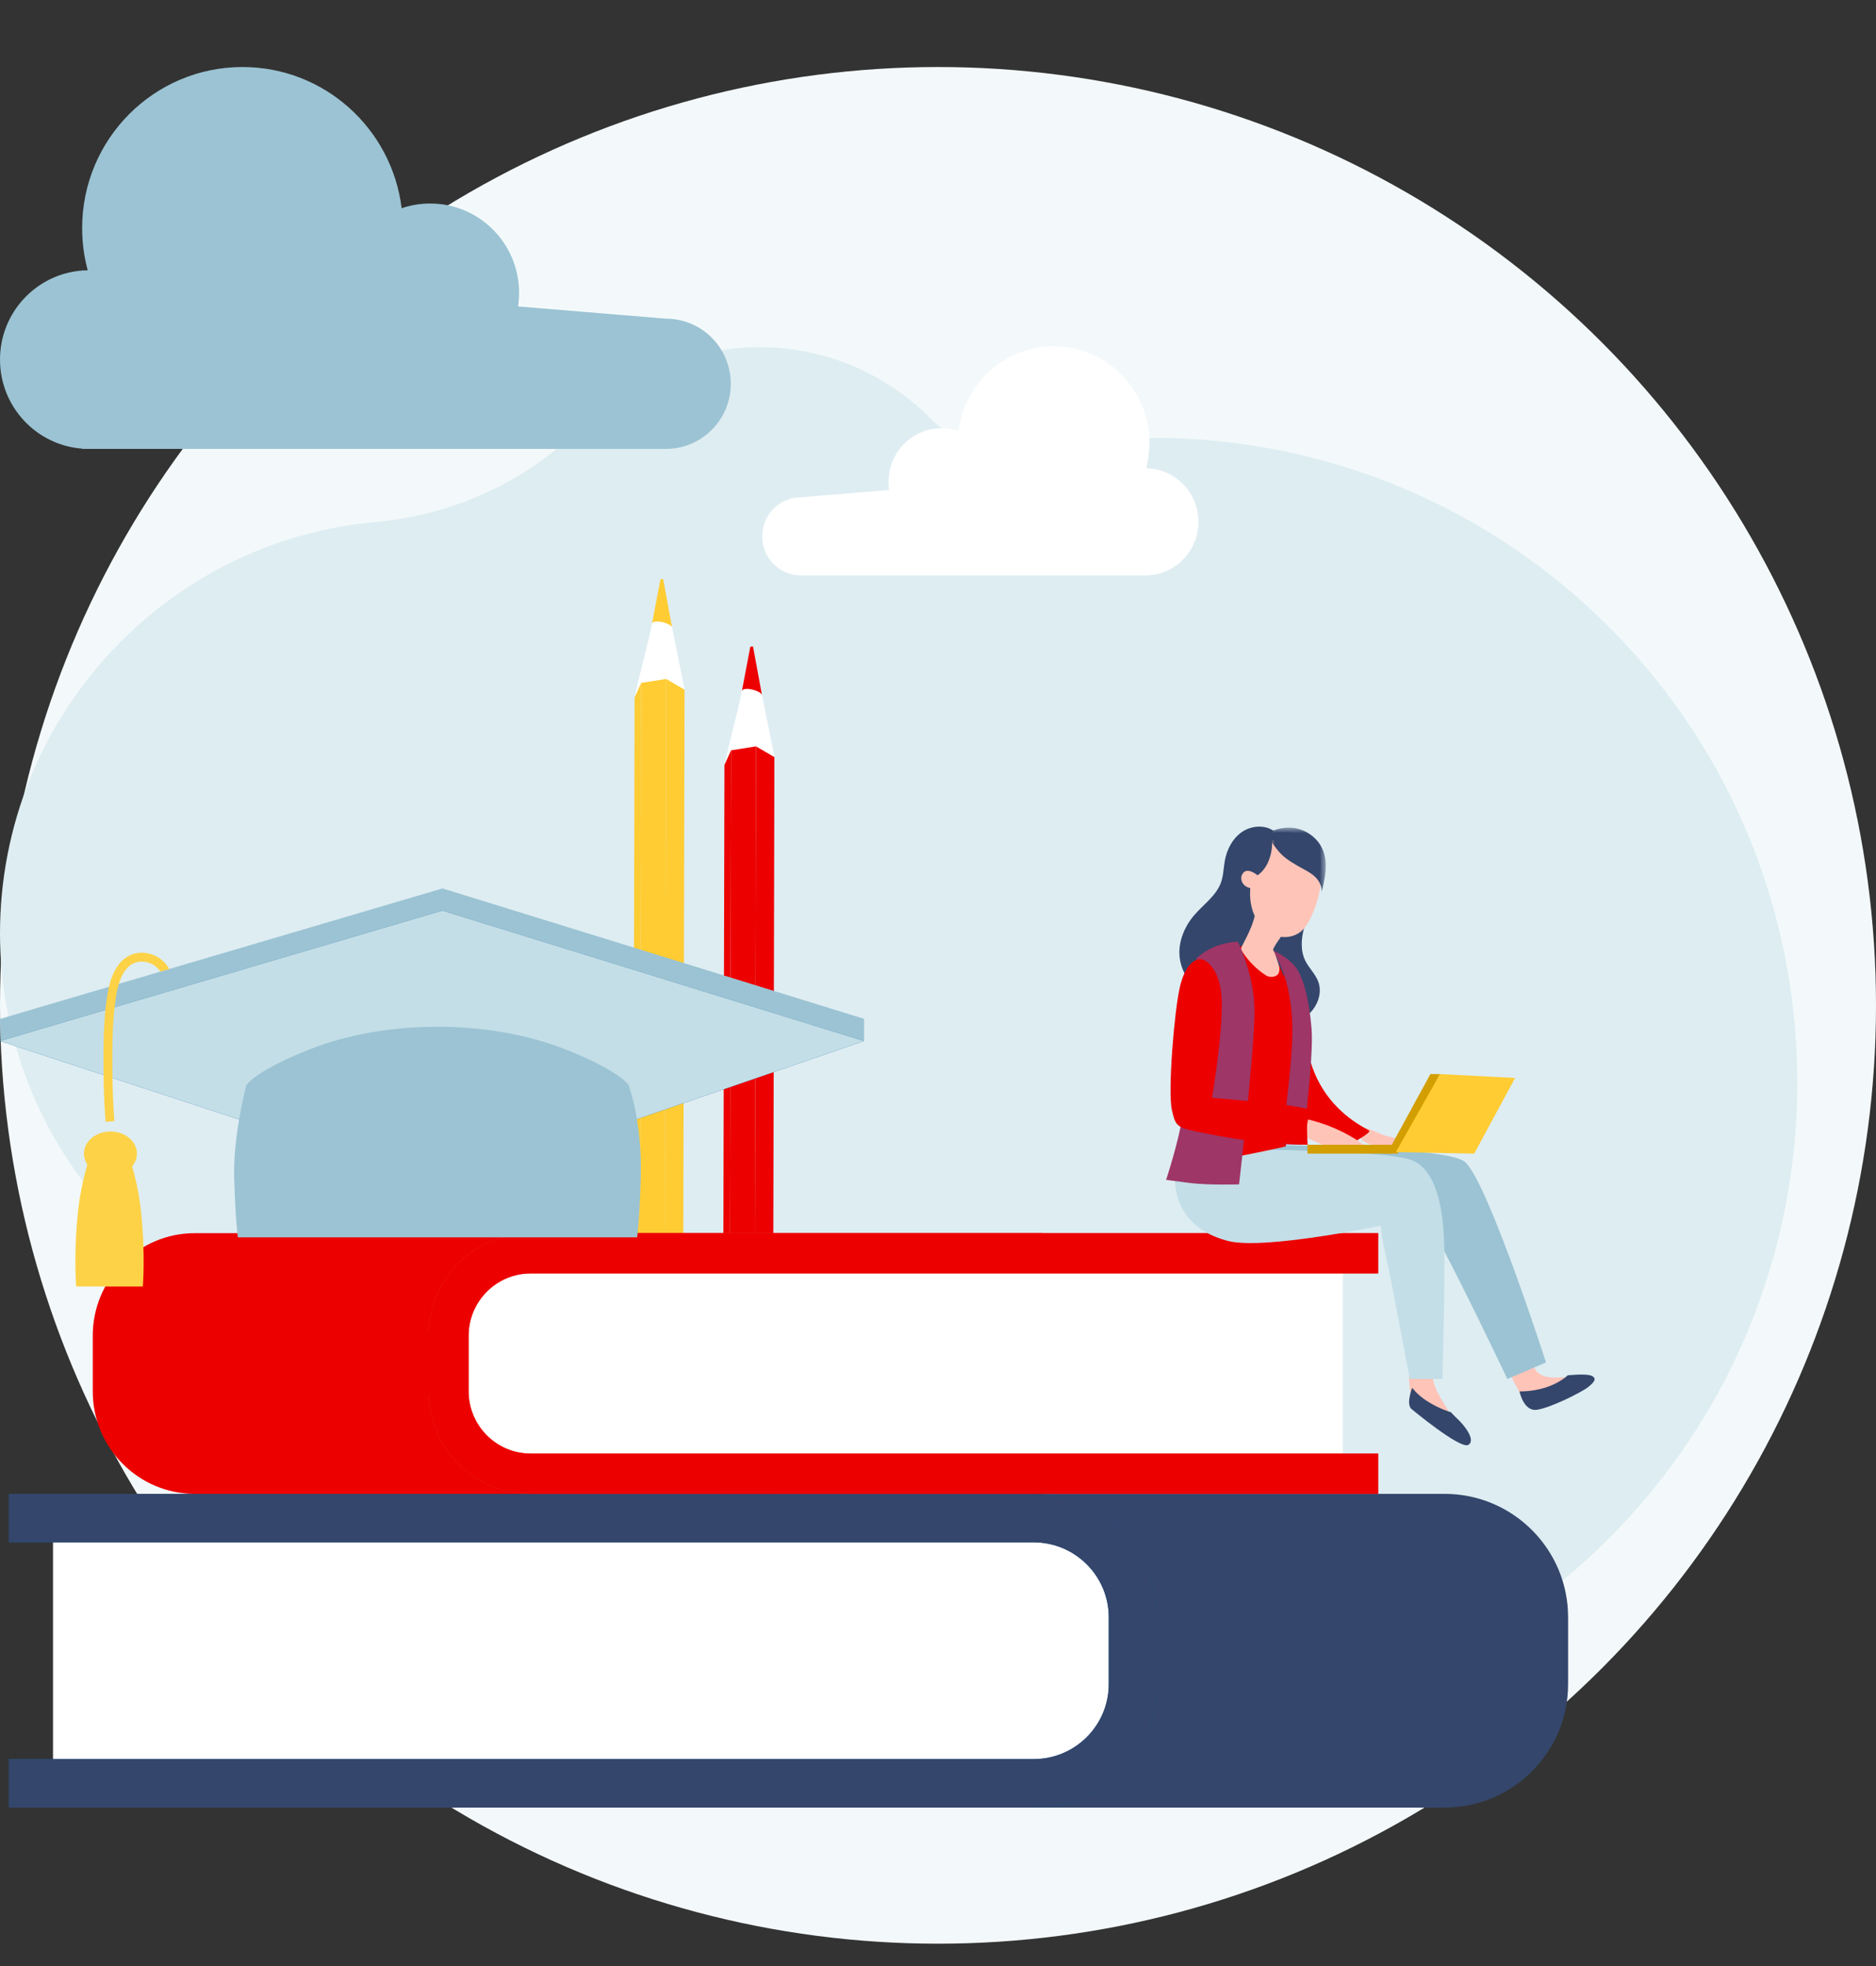 <?xml version="1.0" encoding="UTF-8"?>
<svg width="168px" height="176px" viewBox="0 0 168 176" version="1.1" xmlns="http://www.w3.org/2000/svg" xmlns:xlink="http://www.w3.org/1999/xlink">
    <rect x="0" y="0" width="168" height="176" fill="#333333" stroke="none"/>
    <title>Group 3</title>
    <defs>
        <polygon id="path-1" points="0 0 5.052 0 5.052 5.996 0 5.996"></polygon>
    </defs>
    <g id="Visual" stroke="none" stroke-width="1" fill="none" fill-rule="evenodd">
        <g id="FPR_PropostaV4" transform="translate(-463, -751)">
            <g id="Group-36" transform="translate(0, 613)">
                <g id="Group-3" transform="translate(463, 138)">
                    <circle id="Mask" fill="#F3F9FA" cx="84" cy="90" r="84"></circle>
                    <g id="Primary-color-+-Group-+-Group-Copy-+-Oval-+-Primary-color-Mask" transform="translate(0, 31)">
                        <path d="M61.185,105.453 C52.988,96.742 42.129,91.056 30.361,88.919 C23.218,87.622 16.383,84.214 10.86,78.692 C-3.606,64.232 -3.622,40.912 10.824,26.432 C17.197,20.044 25.322,16.475 33.655,15.723 C40.788,15.079 47.49,11.967 52.439,6.789 C52.503,6.723 52.567,6.657 52.632,6.591 C61.074,-2.021 74.732,-2.106 83.277,6.403 C83.326,6.452 83.374,6.501 83.422,6.55 C85.705,8.866 89,9.878 92.192,9.258 C110.393,5.724 129.967,11.005 144.064,25.102 C166.589,47.626 166.589,84.212 144.064,106.737 C121.521,129.279 84.973,129.279 62.43,106.736 C62.007,106.313 61.592,105.885 61.185,105.453 Z" id="Primary-color" fill="#DEEDF2"></path>
                        <g id="Group" transform="translate(56.673, 20.839)">
                            <path d="M0.458,2.065 C0.617,2.036 0.775,2.006 0.912,1.98 C1.075,1.951 1.294,1.911 1.458,1.88 C1.786,1.819 2.223,1.739 2.551,1.678 C2.879,1.619 3.316,1.538 3.645,1.477 C3.808,1.448 4.027,1.407 4.19,1.377 C4.366,1.345 4.573,1.307 4.778,1.268 L4.396,3.052 C3.09,2.804 1.784,2.555 0.477,2.308 C0.47,2.227 0.466,2.145 0.458,2.065" id="Fill-2" fill="#FFCC33" transform="translate(2.618, 2.16) rotate(90) translate(-2.618, -2.16) "></path>
                            <path d="M-0.499,6.105 C-0.322,6.073 4.904,4.983 5.151,4.982 C5.152,5.208 5.095,5.268 4.894,5.601 C4.415,6.392 4.269,7.668 4.732,8.483 C4.933,8.838 5.552,9.4 5.82,9.451 C3.705,9.049 1.233,8.289 -0.88,7.888 C-1.242,7.607 -0.858,6.247 -0.499,6.105 L2.858,6.63" id="Fill-3" fill="#FFFFFF" transform="translate(2.397, 7.216) rotate(90) translate(-2.397, -7.216) "></path>
                            <polygon id="Fill-5" fill="#FFCC33" transform="translate(0.375, 44.21) rotate(90) translate(-0.375, -44.21) " points="33.981 43.992 -34.541 43.837 -33.23 44.429 35.291 44.584"></polygon>
                            <polygon id="Fill-6" fill="#FFCC33" transform="translate(1.789, 43.379) rotate(90) translate(-1.789, -43.379) " points="35.873 42.339 -32.649 42.184 -32.297 44.419 36.227 44.573"></polygon>
                            <polygon id="Fill-7" fill="#FFCC33" transform="translate(3.728, 43.683) rotate(90) translate(-3.728, -43.683) " points="38.47 42.938 -30.053 42.783 -31.013 44.427 37.507 44.583"></polygon>
                            <polygon id="Fill-8" fill="#D39E00" transform="translate(2.236, 78.776) rotate(90) translate(-2.236, -78.776) " points="0.923 78.184 1.278 80.418 2.588 81.012 3.549 79.366 3.199 77.132 1.886 76.539"></polygon>
                        </g>
                        <g id="Group-Copy" transform="translate(64.721, 26.875)">
                            <path d="M0.458,2.065 C0.617,2.036 0.775,2.006 0.912,1.98 C1.075,1.951 1.294,1.911 1.458,1.88 C1.786,1.819 2.223,1.739 2.551,1.678 C2.879,1.619 3.316,1.538 3.645,1.477 C3.808,1.448 4.027,1.407 4.19,1.377 C4.366,1.345 4.573,1.307 4.778,1.268 L4.396,3.052 C3.09,2.804 1.784,2.555 0.477,2.308 C0.47,2.227 0.466,2.145 0.458,2.065" id="Fill-2" fill="#EC0000" transform="translate(2.618, 2.16) rotate(90) translate(-2.618, -2.16) "></path>
                            <path d="M-0.499,6.105 C-0.322,6.073 4.904,4.983 5.151,4.982 C5.152,5.208 5.095,5.268 4.894,5.601 C4.415,6.392 4.269,7.668 4.732,8.483 C4.933,8.838 5.552,9.4 5.82,9.451 C3.705,9.049 1.233,8.289 -0.88,7.888 C-1.242,7.607 -0.858,6.247 -0.499,6.105 L2.858,6.63" id="Fill-3" fill="#FFFFFF" transform="translate(2.397, 7.216) rotate(90) translate(-2.397, -7.216) "></path>
                            <polygon id="Fill-5" fill="#EC0000" transform="translate(0.375, 44.21) rotate(90) translate(-0.375, -44.21) " points="33.981 43.992 -34.541 43.837 -33.23 44.429 35.291 44.584"></polygon>
                            <polygon id="Fill-6" fill="#EC0000" transform="translate(1.789, 43.379) rotate(90) translate(-1.789, -43.379) " points="35.873 42.339 -32.649 42.184 -32.297 44.419 36.227 44.573"></polygon>
                            <polygon id="Fill-7" fill="#EC0000" transform="translate(3.728, 43.683) rotate(90) translate(-3.728, -43.683) " points="38.47 42.938 -30.053 42.783 -31.013 44.427 37.507 44.583"></polygon>
                            <polygon id="Fill-8" fill="#732645" transform="translate(2.236, 78.776) rotate(90) translate(-2.236, -78.776) " points="0.923 78.184 1.278 80.418 2.588 81.012 3.549 79.366 3.199 77.132 1.886 76.539"></polygon>
                        </g>
                        <path d="M85.851,7.584 C86.373,3.31 89.984,0 94.36,0 C99.095,0 102.933,3.874 102.933,8.653 C102.933,9.437 102.83,10.196 102.636,10.919 C102.709,10.92 102.781,10.922 102.853,10.926 L102.934,10.92 L102.934,10.932 C105.389,11.118 107.325,13.188 107.325,15.715 C107.325,18.241 105.389,20.311 102.934,20.497 L102.934,20.512 L71.72,20.512 L71.72,20.511 L71.72,20.511 C69.806,20.511 68.255,18.945 68.255,17.014 C68.255,15.083 69.806,13.517 71.72,13.517 L71.72,13.517 L71.72,13.517 L79.628,12.859 C79.592,12.621 79.573,12.376 79.573,12.128 C79.573,9.479 81.701,7.332 84.325,7.332 C84.859,7.332 85.372,7.42 85.851,7.584 Z" id="Primary-color" fill="#FFFFFF"></path>
                    </g>
                    <path d="M29.474,18.64 C30.347,11.516 36.395,6 43.726,6 C51.656,6 58.086,12.456 58.086,20.421 C58.086,21.728 57.913,22.994 57.588,24.198 C57.71,24.199 57.831,24.204 57.951,24.211 L58.087,24.2 L58.087,24.22 C62.2,24.53 65.442,27.98 65.442,32.191 C65.442,36.401 62.2,39.852 58.087,40.162 L58.087,40.186 L5.803,40.186 L5.803,40.185 L5.803,40.185 C2.598,40.185 0,37.576 0,34.357 C0,31.138 2.598,28.529 5.803,28.529 L5.803,28.529 L5.803,28.528 L19.049,27.432 C18.989,27.034 18.958,26.627 18.958,26.213 C18.958,21.798 22.521,18.219 26.917,18.219 C27.811,18.219 28.671,18.367 29.474,18.64 Z" id="Primary-color-Copy-2" fill="#9BC3D3" transform="translate(32.721, 23.093) scale(-1, 1) translate(-32.721, -23.093) "></path>
                    <g id="Group-3-Copy" transform="translate(0, 74)">
                        <path d="M129.362,59.731 L37.579,59.731 L37.579,64.071 L37.579,83.475 L37.579,87.816 L129.362,87.816 C135.473,87.816 140.427,82.869 140.427,76.767 L140.427,70.78 C140.427,64.677 135.473,59.731 129.362,59.731" id="Fill-1" fill="#34466B"></path>
                        <path d="M94.145,85.838 L4.747,85.838 L4.747,62.104 L94.145,62.104 C97.204,62.104 99.683,64.578 99.683,67.629 L99.683,80.313 C99.683,83.364 97.204,85.838 94.145,85.838" id="Fill-3" fill="#FFFFFF"></path>
                        <path d="M92.575,59.731 L0.791,59.731 L0.791,64.071 L92.574,64.071 C96.278,64.071 99.292,67.081 99.292,70.78 L99.292,76.767 C99.292,80.466 96.278,83.475 92.574,83.475 L0.791,83.475 L0.791,87.816 L92.575,87.816 C98.685,87.816 103.639,82.869 103.639,76.767 L103.639,70.78 C103.639,64.677 98.685,59.731 92.575,59.731" id="Fill-5" fill="#0D5691"></path>
                        <path d="M92.575,59.731 L0.791,59.731 L0.791,64.071 L92.574,64.071 C96.278,64.071 99.292,67.081 99.292,70.78 L99.292,76.767 C99.292,80.466 96.278,83.475 92.574,83.475 L0.791,83.475 L0.791,87.816 L92.575,87.816 C98.685,87.816 103.639,82.869 103.639,76.767 L103.639,70.78 C103.639,64.677 98.685,59.731 92.575,59.731" id="Fill-7" fill="#34466B"></path>
                        <path d="M17.456,36.392 L93.354,36.392 L93.354,39.999 L93.354,56.124 L93.354,59.731 L17.456,59.731 C12.403,59.731 8.307,55.62 8.307,50.549 L8.307,45.574 C8.307,40.503 12.403,36.392 17.456,36.392" id="Fill-11" fill="#EC0000"></path>
                        <path d="M46.499,58.148 L120.253,58.148 L120.253,38.37 L46.499,38.37 C43.976,38.37 41.93,40.432 41.93,42.975 L41.93,53.544 C41.93,56.087 43.976,58.148 46.499,58.148" id="Fill-13" fill="#FFFFFF"></path>
                        <path d="M47.519,36.392 L123.417,36.392 L123.417,39.999 L47.519,39.999 C44.457,39.999 41.965,42.5 41.965,45.574 L41.965,50.549 C41.965,53.623 44.457,56.124 47.519,56.124 L123.417,56.124 L123.417,59.731 L47.519,59.731 C42.467,59.731 38.37,55.62 38.37,50.549 L38.37,45.574 C38.37,40.503 42.467,36.392 47.519,36.392" id="Fill-15" fill="#E74A38"></path>
                        <path d="M47.519,36.392 L123.417,36.392 L123.417,39.999 L47.519,39.999 C44.457,39.999 41.965,42.5 41.965,45.574 L41.965,50.549 C41.965,53.623 44.457,56.124 47.519,56.124 L123.417,56.124 L123.417,59.731 L47.519,59.731 C42.467,59.731 38.37,55.62 38.37,50.549 L38.37,45.574 C38.37,40.503 42.467,36.392 47.519,36.392" id="Fill-17" fill="#EC0000"></path>
                        <path d="M121.963,26.952 C122.739,27.001 123.428,27.489 124.18,27.7 C124.642,27.83 125.137,27.859 125.56,28.095 C125.696,28.171 125.84,28.328 125.774,28.478 C125.752,28.53 125.706,28.567 125.661,28.599 C125.353,28.815 124.973,28.888 124.606,28.875 C124.238,28.862 123.877,28.768 123.52,28.674 C123.093,28.563 122.663,28.449 122.264,28.251 C122.14,28.188 122.016,28.115 121.935,27.997 C121.826,27.839 121.814,27.621 121.861,27.43 C121.907,27.238 122.004,27.067 122.101,26.899" id="Fill-21" fill="#FFC4B8"></path>
                        <path d="M126.188,49.089 C126.179,49.523 126.205,49.957 126.266,50.387 C126.294,50.585 126.331,50.787 126.431,50.963 C126.532,51.139 126.69,51.277 126.848,51.409 C127.541,51.988 128.285,52.511 129.069,52.97 C129.341,53.129 129.619,53.28 129.919,53.381 C129.965,53.396 130.017,53.411 130.063,53.394 C130.17,53.354 130.15,53.204 130.107,53.101 C129.538,51.755 128.376,50.595 128.304,49.144 C128.298,49.024 128.297,48.896 128.223,48.799 C128.112,48.655 127.893,48.649 127.706,48.657 C127.194,48.68 126.653,48.71 126.222,48.978" id="Fill-23" fill="#FFC4B8"></path>
                        <path d="M134.966,48.326 C135.353,49.323 135.837,50.281 136.411,51.179 C136.463,51.261 136.52,51.346 136.606,51.389 C136.686,51.429 136.78,51.426 136.869,51.421 C137.744,51.37 138.611,51.166 139.421,50.824 C139.939,50.605 140.458,50.306 140.743,49.813 C140.824,49.673 140.871,49.467 140.743,49.372 C140.696,49.337 140.636,49.328 140.579,49.321 C140.068,49.261 139.551,49.336 139.037,49.318 C138.523,49.299 137.979,49.169 137.627,48.786 C137.291,48.42 137.19,47.893 136.929,47.468 C136.249,47.754 135.568,48.039 134.889,48.324" id="Fill-25" fill="#FFC4B8"></path>
                        <path d="M112.588,28.481 C112.588,28.481 129.142,28.563 131.119,29.961 C133.095,31.359 138.449,47.966 138.449,47.966 L134.989,49.446 C134.989,49.446 130.131,39.251 128.483,36.456 C126.836,33.661 121.73,34.154 120,34.072 C118.271,33.989 112.341,33.907 112.341,33.907 L112.588,28.481 Z" id="Fill-27" fill="#9BC3D3"></path>
                        <path d="M110.702,28.898 C110.702,28.898 124.625,28.898 126.655,29.953 C128.685,31.009 129.253,34.258 129.334,37.507 C129.415,40.755 129.172,49.446 129.172,49.446 L126.249,49.446 C126.249,49.446 124.625,40.755 124.138,38.562 C123.651,36.369 123.651,35.72 123.651,35.72 C123.651,35.72 113.259,37.913 110.011,37.1 C106.764,36.288 105.221,34.095 105.221,31.496 C105.221,28.898 107.007,28.085 107.007,28.085 L110.702,28.898 Z" id="Fill-29" fill="#C3DEE7"></path>
                        <path d="M114.085,0.398 C113.255,-0.192 112.055,-0.095 111.215,0.483 C110.375,1.061 109.872,2.038 109.687,3.04 C109.567,3.691 109.566,4.37 109.343,4.995 C108.922,6.176 107.805,6.938 106.981,7.884 C106.028,8.979 105.435,10.457 105.667,11.89 C105.91,13.397 107.003,14.633 108.212,15.568 C109.802,16.797 111.715,17.673 113.722,17.789 C114.874,17.855 116.089,17.649 117.006,16.949 C117.923,16.248 118.455,14.975 118.058,13.892 C117.802,13.194 117.217,12.665 116.89,11.997 C116.451,11.099 116.52,10.029 116.786,9.065 C117.052,8.1 117.499,7.196 117.805,6.243 C118.049,5.482 118.201,4.691 118.257,3.894 C118.313,3.102 118.257,2.252 117.793,1.607 C117.388,1.044 116.719,0.716 116.038,0.582 C115.357,0.448 114.656,0.486 113.963,0.525" id="Fill-31" fill="#34466B"></path>
                        <path d="M115.199,12.263 C115.199,12.263 116.535,13.773 116.696,16.08 C116.856,18.387 116.883,20.996 118.486,23.523 C120.09,26.049 122.389,27.038 122.602,27.203 C122.816,27.368 121.519,28.085 121.519,28.085 C121.519,28.085 119.341,27.862 118.005,27.203 C116.669,26.543 115.439,26.654 115.012,24.676 C114.584,22.699 114.744,14.295 114.744,14.295 L115.199,12.263 Z" id="Fill-33" fill="#EC0000"></path>
                        <path d="M116.659,26.107 C118.638,26.504 120.526,27.325 122.149,28.495 C122.187,28.522 122.227,28.554 122.23,28.599 C122.236,28.663 122.164,28.706 122.102,28.729 C121.774,28.85 121.416,28.867 121.066,28.874 C120.498,28.884 119.926,28.867 119.371,28.751 C118.714,28.613 118.097,28.338 117.487,28.065 C117.093,27.889 116.678,27.697 116.442,27.343 C116.206,26.99 116.249,26.427 116.638,26.242" id="Fill-35" fill="#FFC4B8"></path>
                        <path d="M110.298,10.68 L111.24,10.722 C111.24,10.722 113.615,11.172 114.106,11.705 C114.597,12.238 115.457,14.41 115.784,16.46 C116.112,18.509 115.662,26.461 115.539,27.076 C115.416,27.691 115.129,28.633 115.129,28.633 C115.129,28.633 110.012,29.781 109.643,29.658 C109.275,29.535 110.462,20.887 110.503,18.099 C110.544,15.312 110.298,10.885 110.298,10.68" id="Fill-37" fill="#EC0000"></path>
                        <path d="M113.924,11.076 C113.924,11.076 115.477,12.921 115.718,17.369 C115.869,20.177 115.082,25.383 115.082,26.209 C115.082,27.035 114.87,28.439 114.87,28.439 L116.649,28.481 C116.649,28.481 117.666,20.674 117.455,18.112 C117.243,15.551 116.734,13.362 115.887,12.412 C115.04,11.461 113.924,11.076 113.924,11.076" id="Fill-39" fill="#9E3667"></path>
                        <path d="M113.299,1.307 C112.88,2.236 112.46,3.17 112.2,4.159 C111.939,5.147 111.844,6.203 112.083,7.198 C112.322,8.192 112.926,9.118 113.805,9.586 C114.685,10.054 115.842,9.992 116.586,9.317 C116.966,8.972 117.219,8.503 117.437,8.031 C118.093,6.611 118.512,4.986 118.128,3.463 C118.01,2.996 117.812,2.539 117.481,2.2 C117.249,1.96 116.96,1.787 116.661,1.647 C115.582,1.141 114.328,1.048 113.19,1.388" id="Fill-41" fill="#FFC4B8"></path>
                        <path d="M115.09,9.309 C114.889,9.638 114.02,10.773 114.007,11.037 C114.191,11.359 114.292,11.715 114.375,11.949 C114.499,12.303 114.646,12.692 114.532,13.05 C114.418,13.407 113.98,13.502 113.62,13.423 C113.487,13.394 113.369,13.32 113.256,13.243 C112.47,12.71 111.788,12.015 111.265,11.212 C111.214,11.133 111.163,11.048 111.155,10.953 C111.148,10.85 111.194,10.752 111.241,10.661 C111.786,9.608 112.482,8.311 112.46,7.12 C113.331,7.628 114.341,8.536 115.11,9.193" id="Fill-43" fill="#FFC4B8"></path>
                        <path d="M113.802,0.396 C113.977,1.126 113.963,1.895 113.762,2.619 C113.62,3.132 113.381,3.628 113.005,4.022 C112.63,4.417 112.11,4.701 111.55,4.747 C111.615,4.21 111.679,3.674 111.745,3.138 C111.77,2.92 111.797,2.702 111.849,2.488 C112.08,1.548 112.844,0.74 113.809,0.418" id="Fill-45" fill="#34466B"></path>
                        <g id="Group-49" transform="translate(113.673, 0.09)">
                            <mask id="mask-2" fill="white">
                                <use xlink:href="#path-1"></use>
                            </mask>
                            <g id="Clip-48"></g>
                            <path d="M0.016,0.425 C-0.093,0.97 0.373,1.55 0.717,1.986 C1.242,2.648 1.819,3 2.547,3.428 C3.066,3.733 3.631,3.975 4.073,4.382 C4.515,4.79 4.817,5.429 4.617,5.996 C4.978,4.631 5.329,3.13 4.727,1.853 C4.337,1.024 3.562,0.397 2.683,0.135 C1.805,-0.126 0.879,0.009 0.043,0.384" id="Fill-47" fill="#34466B" mask="url(#mask-2)"></path>
                        </g>
                        <path d="M113.054,4.7 C112.981,4.643 112.907,4.585 112.834,4.528 C112.762,4.471 112.69,4.414 112.618,4.357 C112.244,4.063 111.592,3.678 111.254,4.252 C111.014,4.657 111.235,5.169 111.625,5.38 C112.095,5.635 112.719,5.577 113.132,5.237" id="Fill-50" fill="#FFC4B8"></path>
                        <path d="M107.147,11.788 C107.147,11.788 107.918,11.057 108.932,10.691 C109.945,10.326 110.838,10.285 110.838,10.285 C110.838,10.285 112.257,13.048 112.338,16.258 C112.419,19.469 110.96,32.025 110.96,32.025 C110.96,32.025 108.201,32.106 106.579,31.903 C104.957,31.7 104.43,31.619 104.43,31.619 C104.43,31.619 105.606,28.043 105.93,25.727 C106.255,23.41 107.188,16.136 107.188,14.714 C107.188,13.292 107.147,11.788 107.147,11.788" id="Fill-52" fill="#9E3667"></path>
                        <path d="M117.484,25.367 C117.484,25.367 117.047,26.132 117.047,26.896 C117.047,27.661 117.102,28.481 117.102,28.481 C117.102,28.481 113.001,28.453 108.708,27.607 C105.383,26.951 105.328,27.06 104.946,25.367 C104.565,23.673 105.164,16.515 105.655,14.385 C106.146,12.254 107.072,11.817 107.563,11.871 C108.053,11.926 109.362,12.8 109.416,15.751 C109.471,18.701 108.544,24.274 108.544,24.274 C108.544,24.274 112.36,24.602 114.322,24.82 C116.285,25.039 117.484,25.367 117.484,25.367" id="Fill-54" fill="#EC0000"></path>
                        <path d="M126.477,50.237 C126.477,50.237 126.322,50.499 126.212,51.195 C126.102,51.891 126.377,52.113 126.377,52.113 C126.377,52.113 130.783,55.788 131.499,55.342 C132.215,54.897 131.031,53.505 130.618,53.115 C130.205,52.726 129.929,52.42 129.929,52.42 C129.929,52.42 128.911,52.141 127.782,51.418 C126.874,50.835 126.477,50.237 126.477,50.237" id="Fill-56" fill="#34466B"></path>
                        <path d="M136.075,50.557 C136.075,50.557 136.428,52.341 137.594,52.208 C138.761,52.075 141.637,50.637 142.206,50.184 C142.776,49.732 143.019,49.412 142.559,49.173 C142.098,48.933 140.389,49.119 140.389,49.119 C140.389,49.119 139.738,49.785 138.409,50.212 C137.194,50.6 136.075,50.557 136.075,50.557" id="Fill-58" fill="#34466B"></path>
                        <polygon id="Fill-60" fill="#D39E00" points="117.088 29.272 124.604 29.272 124.604 28.481 117.088 28.481"></polygon>
                        <polygon id="Fill-62" fill="#D39E00" points="124.459 28.808 128.094 22.152 128.955 22.152 125.159 29.272 123.813 29.272"></polygon>
                        <polygon id="Fill-63" fill="#FFCC33" points="128.954 22.152 135.68 22.5 132.021 29.272 124.999 29.138"></polygon>
                        <g id="Group-2" transform="translate(0, 5.538)">
                            <polygon id="Fill-64" fill="#9BC3D3" points="0 11.676 0.055 13.681 39.611 24.662 77.368 13.627 77.368 11.676 39.611 0"></polygon>
                            <polygon id="Fill-65" fill="#9BC3D3" points="39.611 24.662 77.367 13.627 77.367 11.676 39.611 0"></polygon>
                            <polygon id="Fill-66" fill="#0D5691" points="0 13.654 39.611 26.64 77.368 13.654 39.611 1.978"></polygon>
                            <polygon id="Fill-67" fill="#C3DEE7" points="0 13.654 39.611 26.64 77.368 13.654 39.611 1.978"></polygon>
                            <path d="M56.293,17.605 C56.293,17.605 55.638,16.405 50.728,14.441 C43.868,11.697 34.507,11.689 27.628,14.441 C22.718,16.405 22.063,17.605 22.063,17.605 C22.063,17.605 20.863,22.065 20.972,25.885 C21.081,29.704 21.299,31.232 21.299,31.232 L57.057,31.232 C57.057,31.232 57.275,29.704 57.384,25.885 C57.528,20.865 56.293,17.605 56.293,17.605" id="Fill-68" fill="#9BC3D3"></path>
                            <path d="M12.506,5.757 C11.161,5.853 10.199,6.929 9.756,8.8 C9.712,8.989 9.671,9.183 9.637,9.387 C9.249,11.729 9.262,14.126 9.272,16.24 L9.272,16.24 C9.281,17.9 9.34,19.42 9.454,20.887 L10.243,20.825 C10.135,19.445 10.079,18.013 10.066,16.461 C10.066,16.385 10.064,16.312 10.063,16.236 C10.053,14.153 10.041,11.792 10.417,9.516 C10.47,9.198 10.543,8.864 10.643,8.539 C10.951,7.536 11.518,6.621 12.563,6.546 C13.295,6.491 13.976,6.862 14.366,7.441 L15.158,7.208 C14.645,6.282 13.614,5.678 12.506,5.757" id="Fill-69" fill="#FDD247"></path>
                            <path d="M12.628,28.918 C12.219,25.071 10.91,22.288 10.91,22.288 L10.096,22.24 L10.096,22.206 L9.807,22.223 L9.518,22.206 L9.518,22.24 L8.705,22.288 C8.705,22.288 7.395,25.071 6.986,28.918 C6.577,32.764 6.822,35.629 6.822,35.629 L9.518,35.629 L10.096,35.629 L12.792,35.629 C12.792,35.629 13.037,32.764 12.628,28.918" id="Fill-70" fill="#FDD247"></path>
                        </g>
                        <path d="M12.263,29.272 C12.263,30.364 11.2,31.25 9.889,31.25 C8.578,31.25 7.516,30.364 7.516,29.272 C7.516,28.18 8.578,27.294 9.889,27.294 C11.2,27.294 12.263,28.18 12.263,29.272" id="Fill-71" fill="#FDD247"></path>
                    </g>
                </g>
            </g>
        </g>
    </g>
</svg>